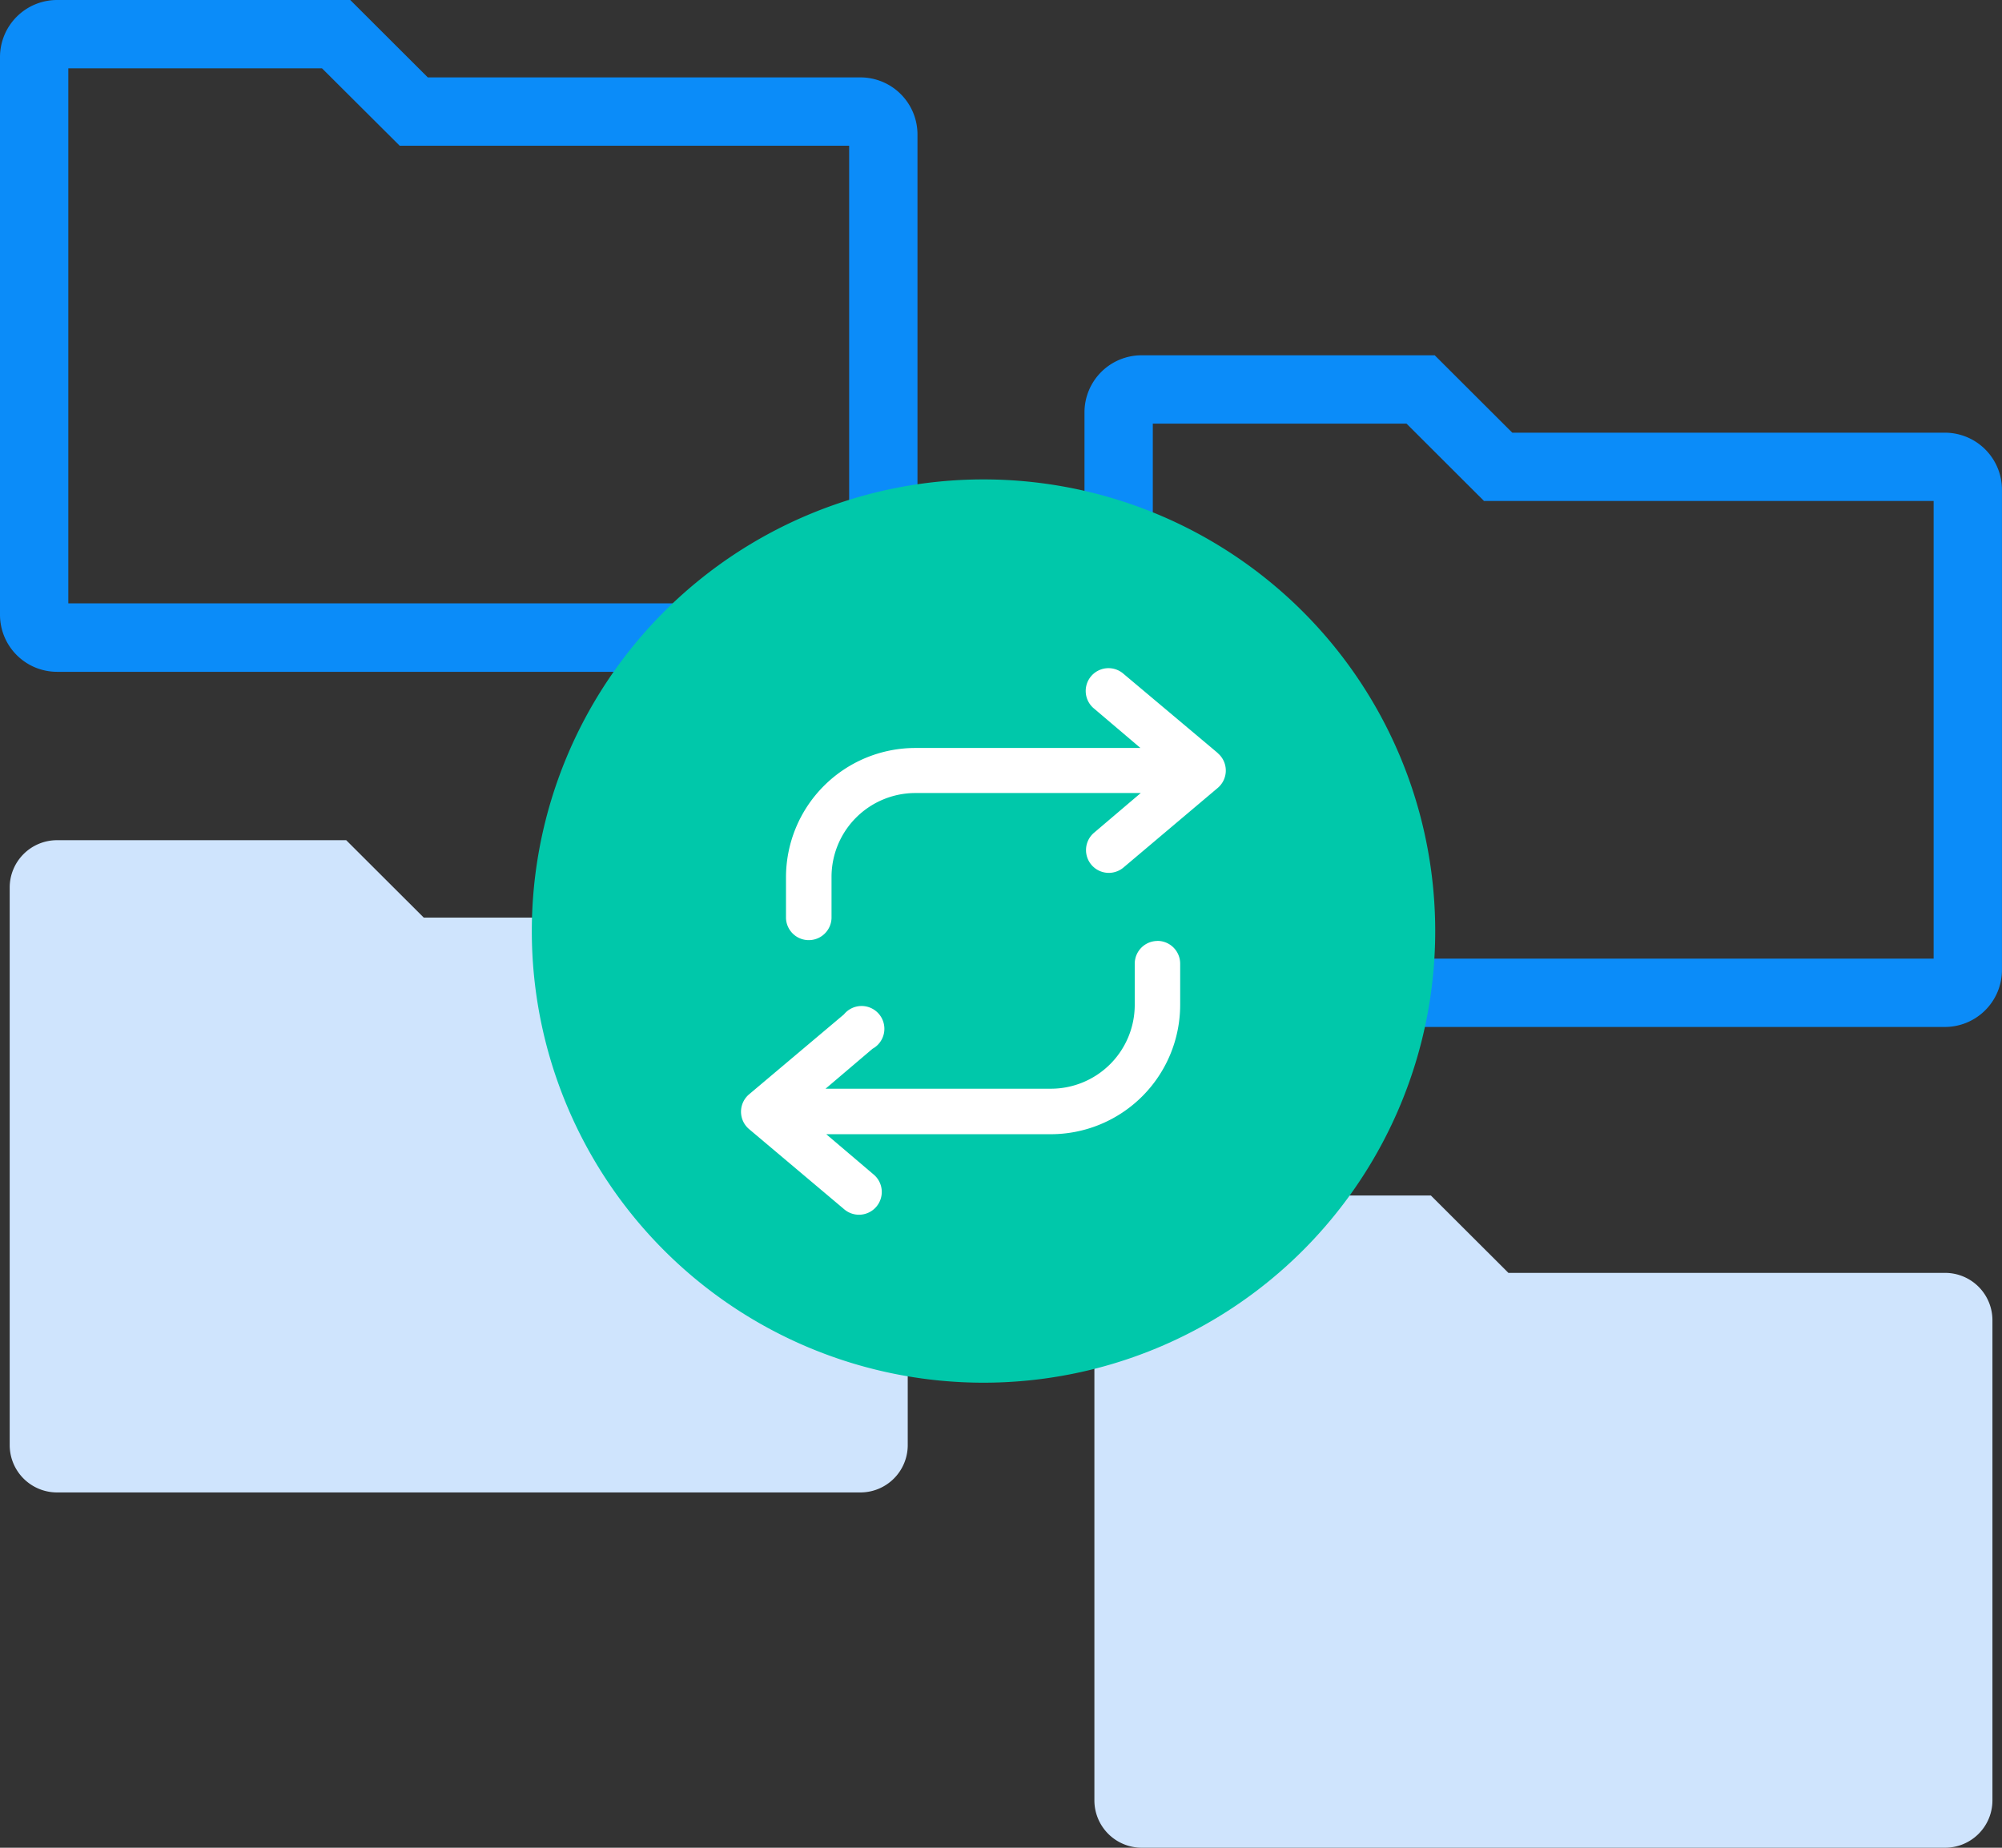 <?xml version="1.0" encoding="UTF-8"?>
<svg xmlns="http://www.w3.org/2000/svg" width="58.606" height="54.098" viewBox="0 0 58.606 54.098">
  <rect x="0" y="0" width="58.606" height="54.098" fill="#333333" stroke="none"/>
  <g id="Simple_easy_to_use_interface_Icon" transform="translate(0.197 0.087)">
    <path id="Path_115464" data-name="Path 115464" d="M25.191,94.754H12.407l-2.27-2.266H1.67A1.386,1.386,0,0,0,.286,93.873V110.2a1.386,1.386,0,0,0,1.384,1.384h23.52a1.386,1.386,0,0,0,1.385-1.384V96.139a1.386,1.386,0,0,0-1.385-1.385" transform="translate(-0.199 -67.976)" fill="#cfe4fd"></path>
    <path id="Path_115465" data-name="Path 115465" d="M3.669,2h8.584l2.27,2.266H27.189a1.671,1.671,0,0,1,1.669,1.669V20a1.671,1.671,0,0,1-1.669,1.669H3.669A1.671,1.671,0,0,1,2,20V3.669A1.671,1.671,0,0,1,3.669,2Zm7.757,2H4V19.665H26.858V6.266H13.7Z" transform="translate(-2.197 -2.087)" fill="#0b8cf9"></path>
    <path id="Path_115466" data-name="Path 115466" d="M145.579,134.2H132.8l-2.27-2.266h-8.466a1.386,1.386,0,0,0-1.384,1.385v16.327a1.386,1.386,0,0,0,1.384,1.384h23.52a1.386,1.386,0,0,0,1.385-1.384V135.585a1.386,1.386,0,0,0-1.385-1.385" transform="translate(-88.84 -97.02)" fill="#cfe4fd"></path>
    <path id="Path_115467" data-name="Path 115467" d="M124.057,41.445h8.584l2.27,2.266h12.666a1.671,1.671,0,0,1,1.669,1.669V59.441a1.671,1.671,0,0,1-1.669,1.669h-23.52a1.671,1.671,0,0,1-1.669-1.669V43.114A1.671,1.671,0,0,1,124.057,41.445Zm7.757,2h-7.426V59.11h22.858v-13.4H134.083Z" transform="translate(-90.838 -31.13)" fill="#0b8cf9"></path>
    <path id="Path_115468" data-name="Path 115468" d="M84.687,65.656A13.223,13.223,0,1,1,71.464,52.433,13.223,13.223,0,0,1,84.687,65.656" transform="translate(-42.87 -38.484)" fill="#00c8aa"></path>
    <path id="Path_115469" data-name="Path 115469" d="M99.1,75.836,96.321,73.5a.667.667,0,0,0-.858,1.021l1.376,1.169H90.248a3.789,3.789,0,0,0-3.785,3.785v1.2a.667.667,0,0,0,1.333,0V79.461a2.456,2.456,0,0,1,2.452-2.452h6.6l-1.376,1.17a.667.667,0,0,0,.858,1.021L99.1,76.861a.667.667,0,0,0,.082-.939.694.694,0,0,0-.082-.082Z" transform="translate(-63.651 -53.878)" fill="#fff"></path>
    <path id="Path_115470" data-name="Path 115470" d="M93.669,103.674a.667.667,0,0,0-.667.667v1.208A2.456,2.456,0,0,1,90.551,108h-6.6l1.376-1.17a.667.667,0,1,0-.838-1.006l-2.775,2.339a.667.667,0,0,0-.082.939.674.674,0,0,0,.082.082l2.775,2.339a.667.667,0,1,0,.858-1.021l-1.376-1.17h6.576a3.789,3.789,0,0,0,3.785-3.785v-1.208a.666.666,0,0,0-.666-.667" transform="translate(-59.981 -76.212)" fill="#fff"></path>
  </g>
</svg>
